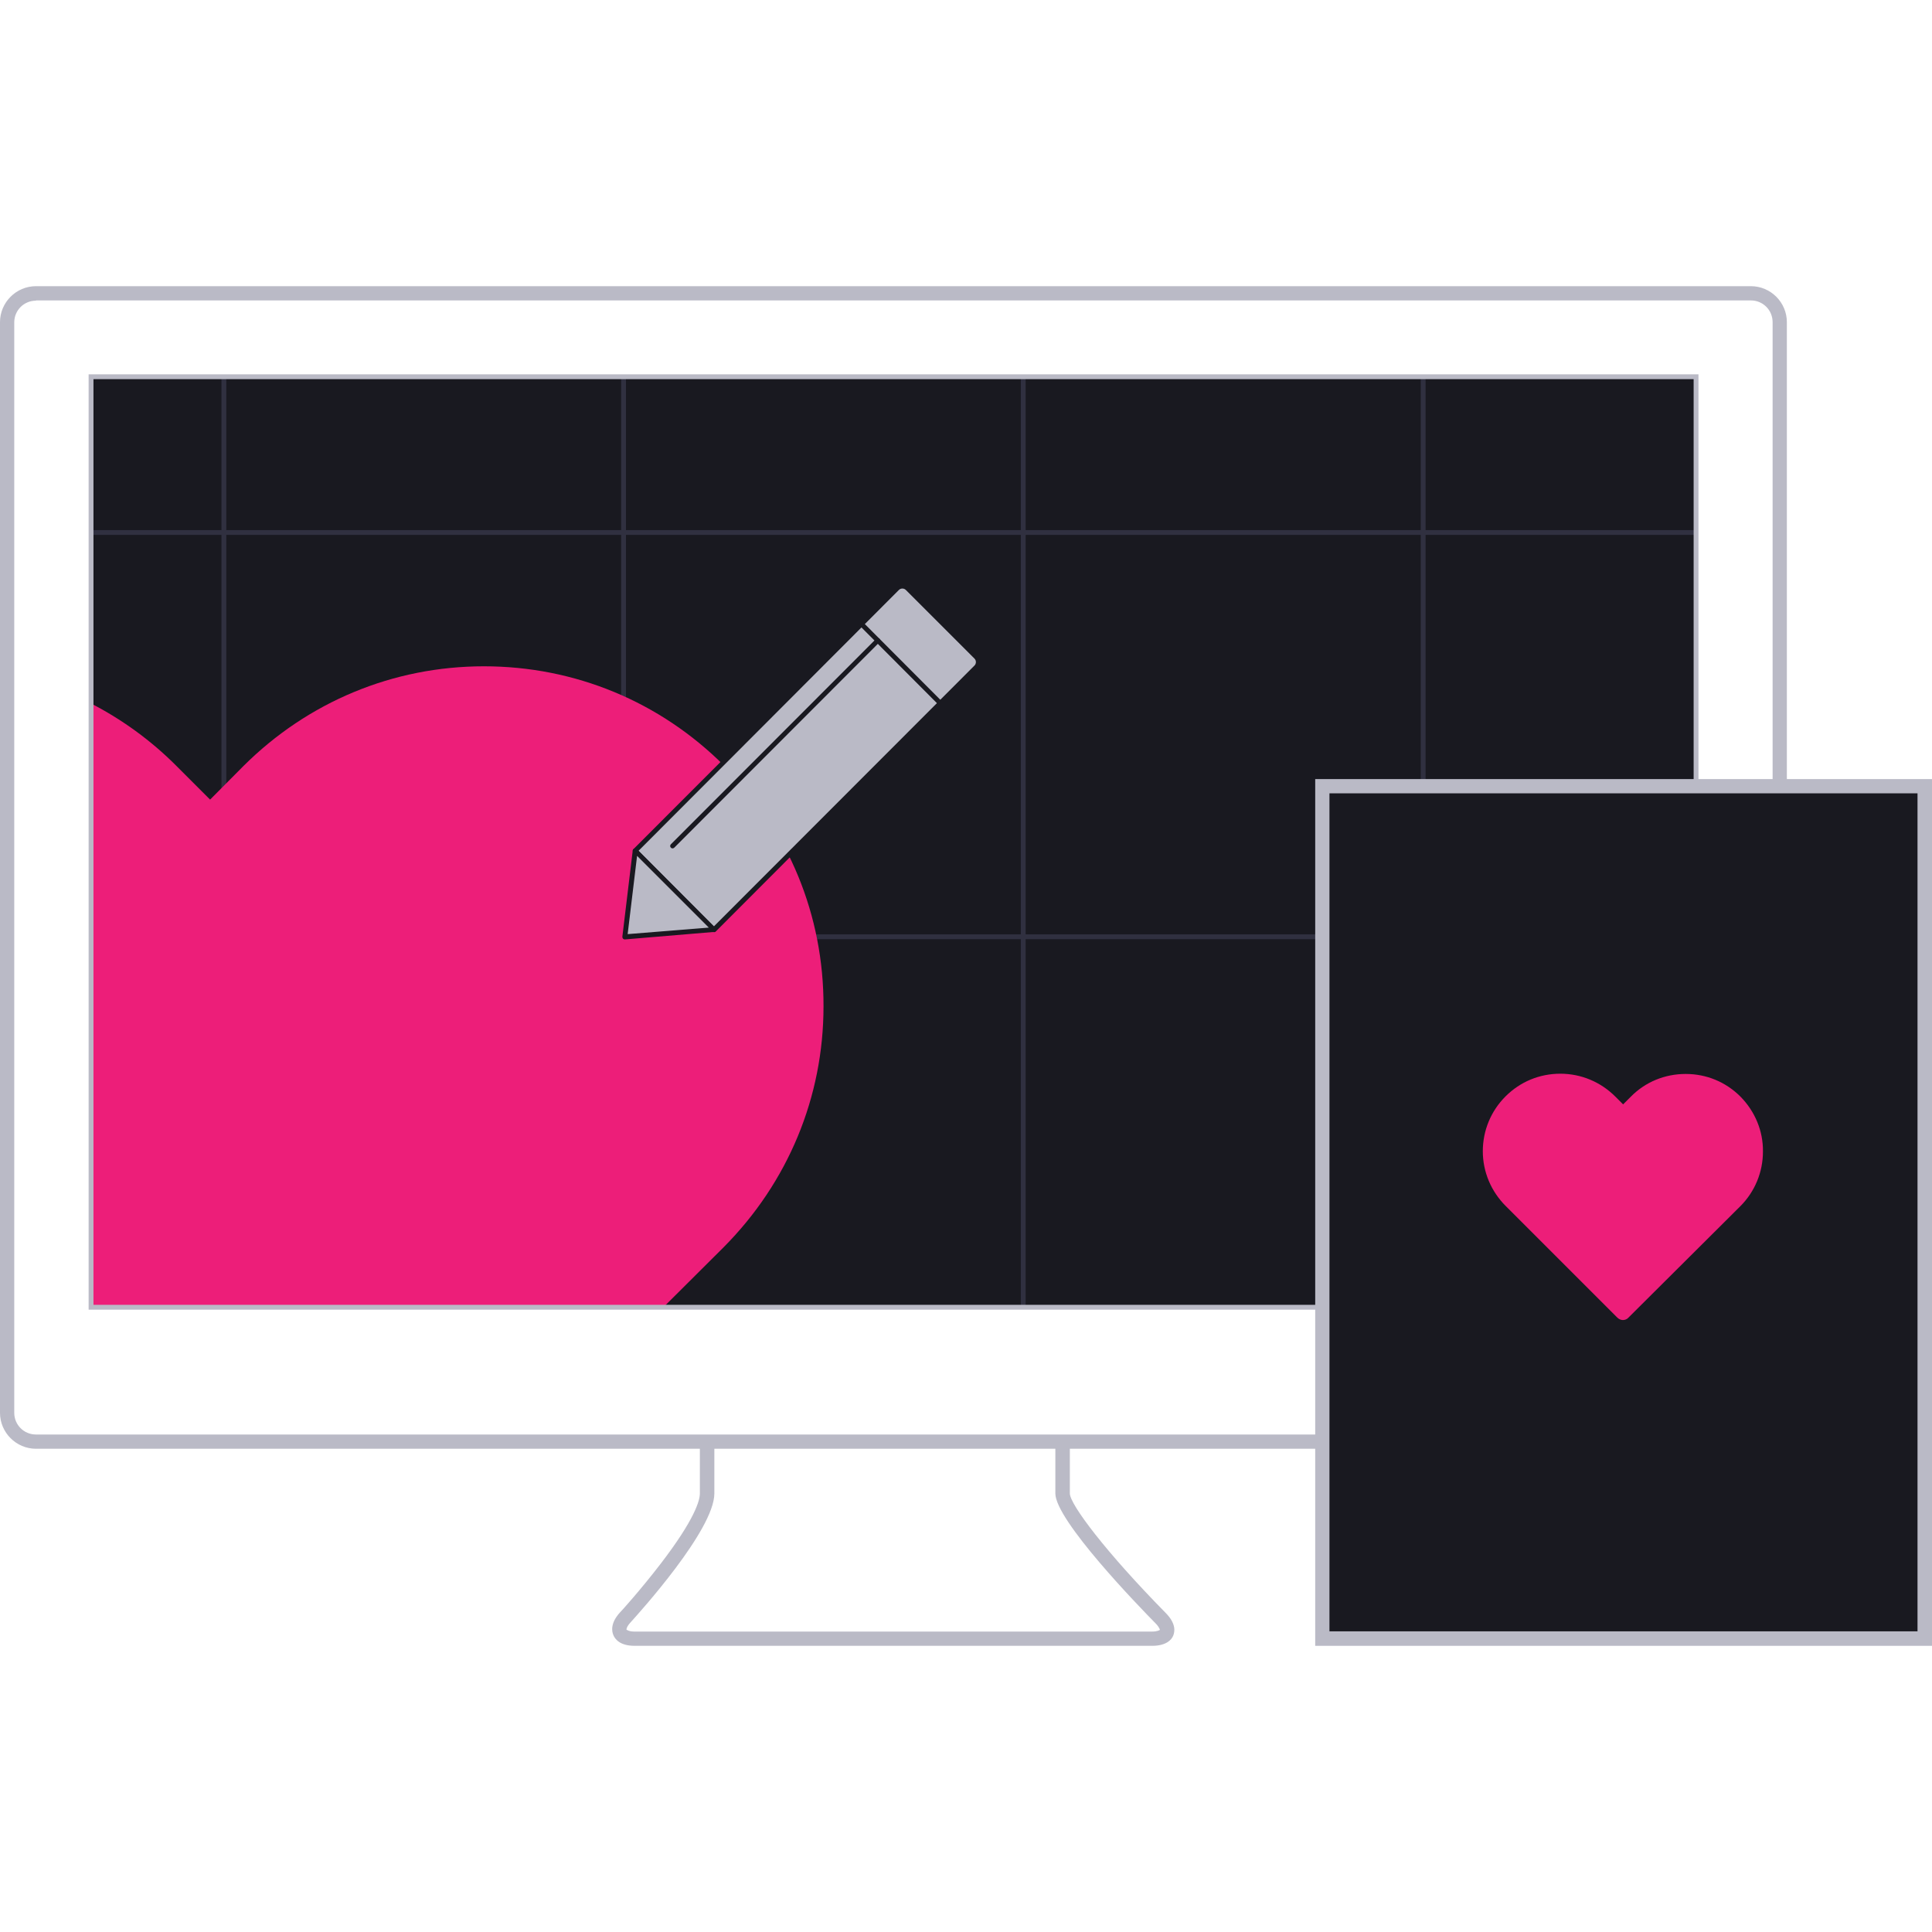 <svg xmlns="http://www.w3.org/2000/svg" id="icons_flächen" version="1.1" viewBox="0 0 800 800"><defs><style>.st0{fill:none}.st1{fill:#303040}.st2{fill:#191920}.st3{fill:#ed1e79}.st4{fill:#babac6}</style></defs><path d="M37.7 156h664.6v385.4H37.7z" class="st2"/><path d="M91.7 156h2v385.3h-2zM257.2 156h2v385.3h-2zM422.7 156h2v385.3h-2zM588.3 156h2v385.3h-2z" class="st1"/><path d="M37.7 219.5h664.6v2H37.7zM37.7 386.9h664.6v2H37.7z" class="st1"/><path d="M725 599.9H14.9C6.7 599.9 0 593.2 0 585V133.4c0-8.2 6.7-14.9 14.9-14.9H725c8.2 0 14.9 6.7 14.9 14.9v451.5c0 8.3-6.7 15-14.9 15ZM14.9 124.5c-5 0-9 4-9 9V585c0 5 4 9 9 9H725c5 0 9-4 9-9V133.4c0-5-4-9-9-9H14.9Z" class="st4"/><path d="M477.1 681.5H262.8c-6 0-8.1-2.7-8.8-4.4-.7-1.6-1.3-5 2.7-9.4.1 0 8.5-9.3 16.8-20.1 14.2-18.5 16.3-26.3 16.3-29.2V598h6v20.4c0 15.1-31.2 49.5-34.7 53.4-1.7 1.8-1.7 2.9-1.7 3 .1 0 .9.8 3.3.8H477c2.3 0 3.1-.6 3.3-.7 0 0-.2-1.1-1.8-2.7-6.9-7-41.5-42.7-41.5-53.8V597h6v21.4c0 4.5 14.9 24.3 39.8 49.6 4.2 4.3 3.7 7.6 3 9.3-.6 1.5-2.7 4.2-8.7 4.2Z" class="st4"/><path d="M341 416.7c.1-37.6-14.4-73-41.1-99.6-26.6-26.6-61.9-41.2-99.5-41.2s-72.9 14.7-99.6 41.3L87 331.1 72.9 317c-10.5-10.5-22.4-19.1-35.2-25.7v250.1h236.9l25.1-25c26.6-26.8 41.3-62.1 41.3-99.7Z" class="st3"/><path d="M295.7 385 263 352.3l108.6-108.6c1.2-1.2 3.1-1.2 4.3 0l28.4 28.4c1.2 1.2 1.2 3.1 0 4.3L295.7 385Z" class="st4"/><path d="M295.7 386c-.3 0-.5-.1-.7-.3L262.3 353c-.4-.4-.4-1 0-1.4l108.6-108.7c.8-.8 1.8-1.2 2.8-1.2s2.1.4 2.8 1.2l28.4 28.4c1.6 1.6 1.6 4.1 0 5.7L296.4 385.7c-.2.2-.5.3-.7.3Zm-31.3-33.7 31.2 31.3 107.9-108c.8-.8.8-2.1 0-2.9l-28.4-28.4c-.8-.8-2.1-.8-2.9 0l-107.8 108Z" class="st2"/><path d="m356.8 258.5 32.6 32.7" class="st0"/><path d="M389.4 292.2c-.3 0-.5-.1-.7-.3l-32.6-32.7c-.4-.4-.4-1 0-1.4s1-.4 1.4 0l32.6 32.7c.4.4.4 1 0 1.4s-.4.3-.7.3Z" class="st2"/><path d="m258.7 388 4.3-35.7 32.7 32.7-37 3z" class="st4"/><path d="M258.7 389c-.3 0-.5-.1-.7-.3-.2-.2-.3-.5-.3-.8l4.3-35.7c0-.4.3-.7.7-.8.4-.1.8 0 1 .2l32.6 32.7c.3.3.4.7.2 1-.1.4-.5.6-.9.6l-36.9 3.1Zm5.1-34.6-3.9 32.4 33.6-2.7-29.7-29.7Z" class="st2"/><path d="m363.5 265.2-85 85.1" class="st0"/><path d="M278.5 351.3c-.3 0-.5-.1-.7-.3-.4-.4-.4-1 0-1.4l85-85.1c.4-.4 1-.4 1.4 0s.4 1 0 1.4l-85 85.1c-.2.2-.5.3-.7.3Z" class="st2"/><path d="M703.2 542.3H36.7V155h666.6v387.3Zm-664.5-2h662.6V157H38.7v383.3Z" class="st4"/><path d="M547.6 325.6h249.5v353H547.6z" class="st2"/><path d="M547.6 325.6h249.5v353H547.6z" class="st2"/><path d="M800 681.5H544.6V322.6H800v358.9Zm-249.5-6H794v-347H550.5v347Z" class="st4"/><path d="M720.7 454.1c-6.1-6.1-14.1-9.4-22.7-9.4s-16.7 3.3-22.7 9.4l-3.2 3.2-3.2-3.2c-6.1-6.1-14.2-9.5-22.8-9.5s-16.6 3.3-22.7 9.4c-6.1 6.1-9.4 14.2-9.4 22.7s3.4 16.6 9.5 22.7l46.2 46.2c.6.6 1.5 1 2.3 1s1.7-.3 2.3-1l46.3-46.1c6.1-6.1 9.4-14.2 9.4-22.7.1-8.5-3.3-16.6-9.3-22.7Z" class="st3"/></svg>